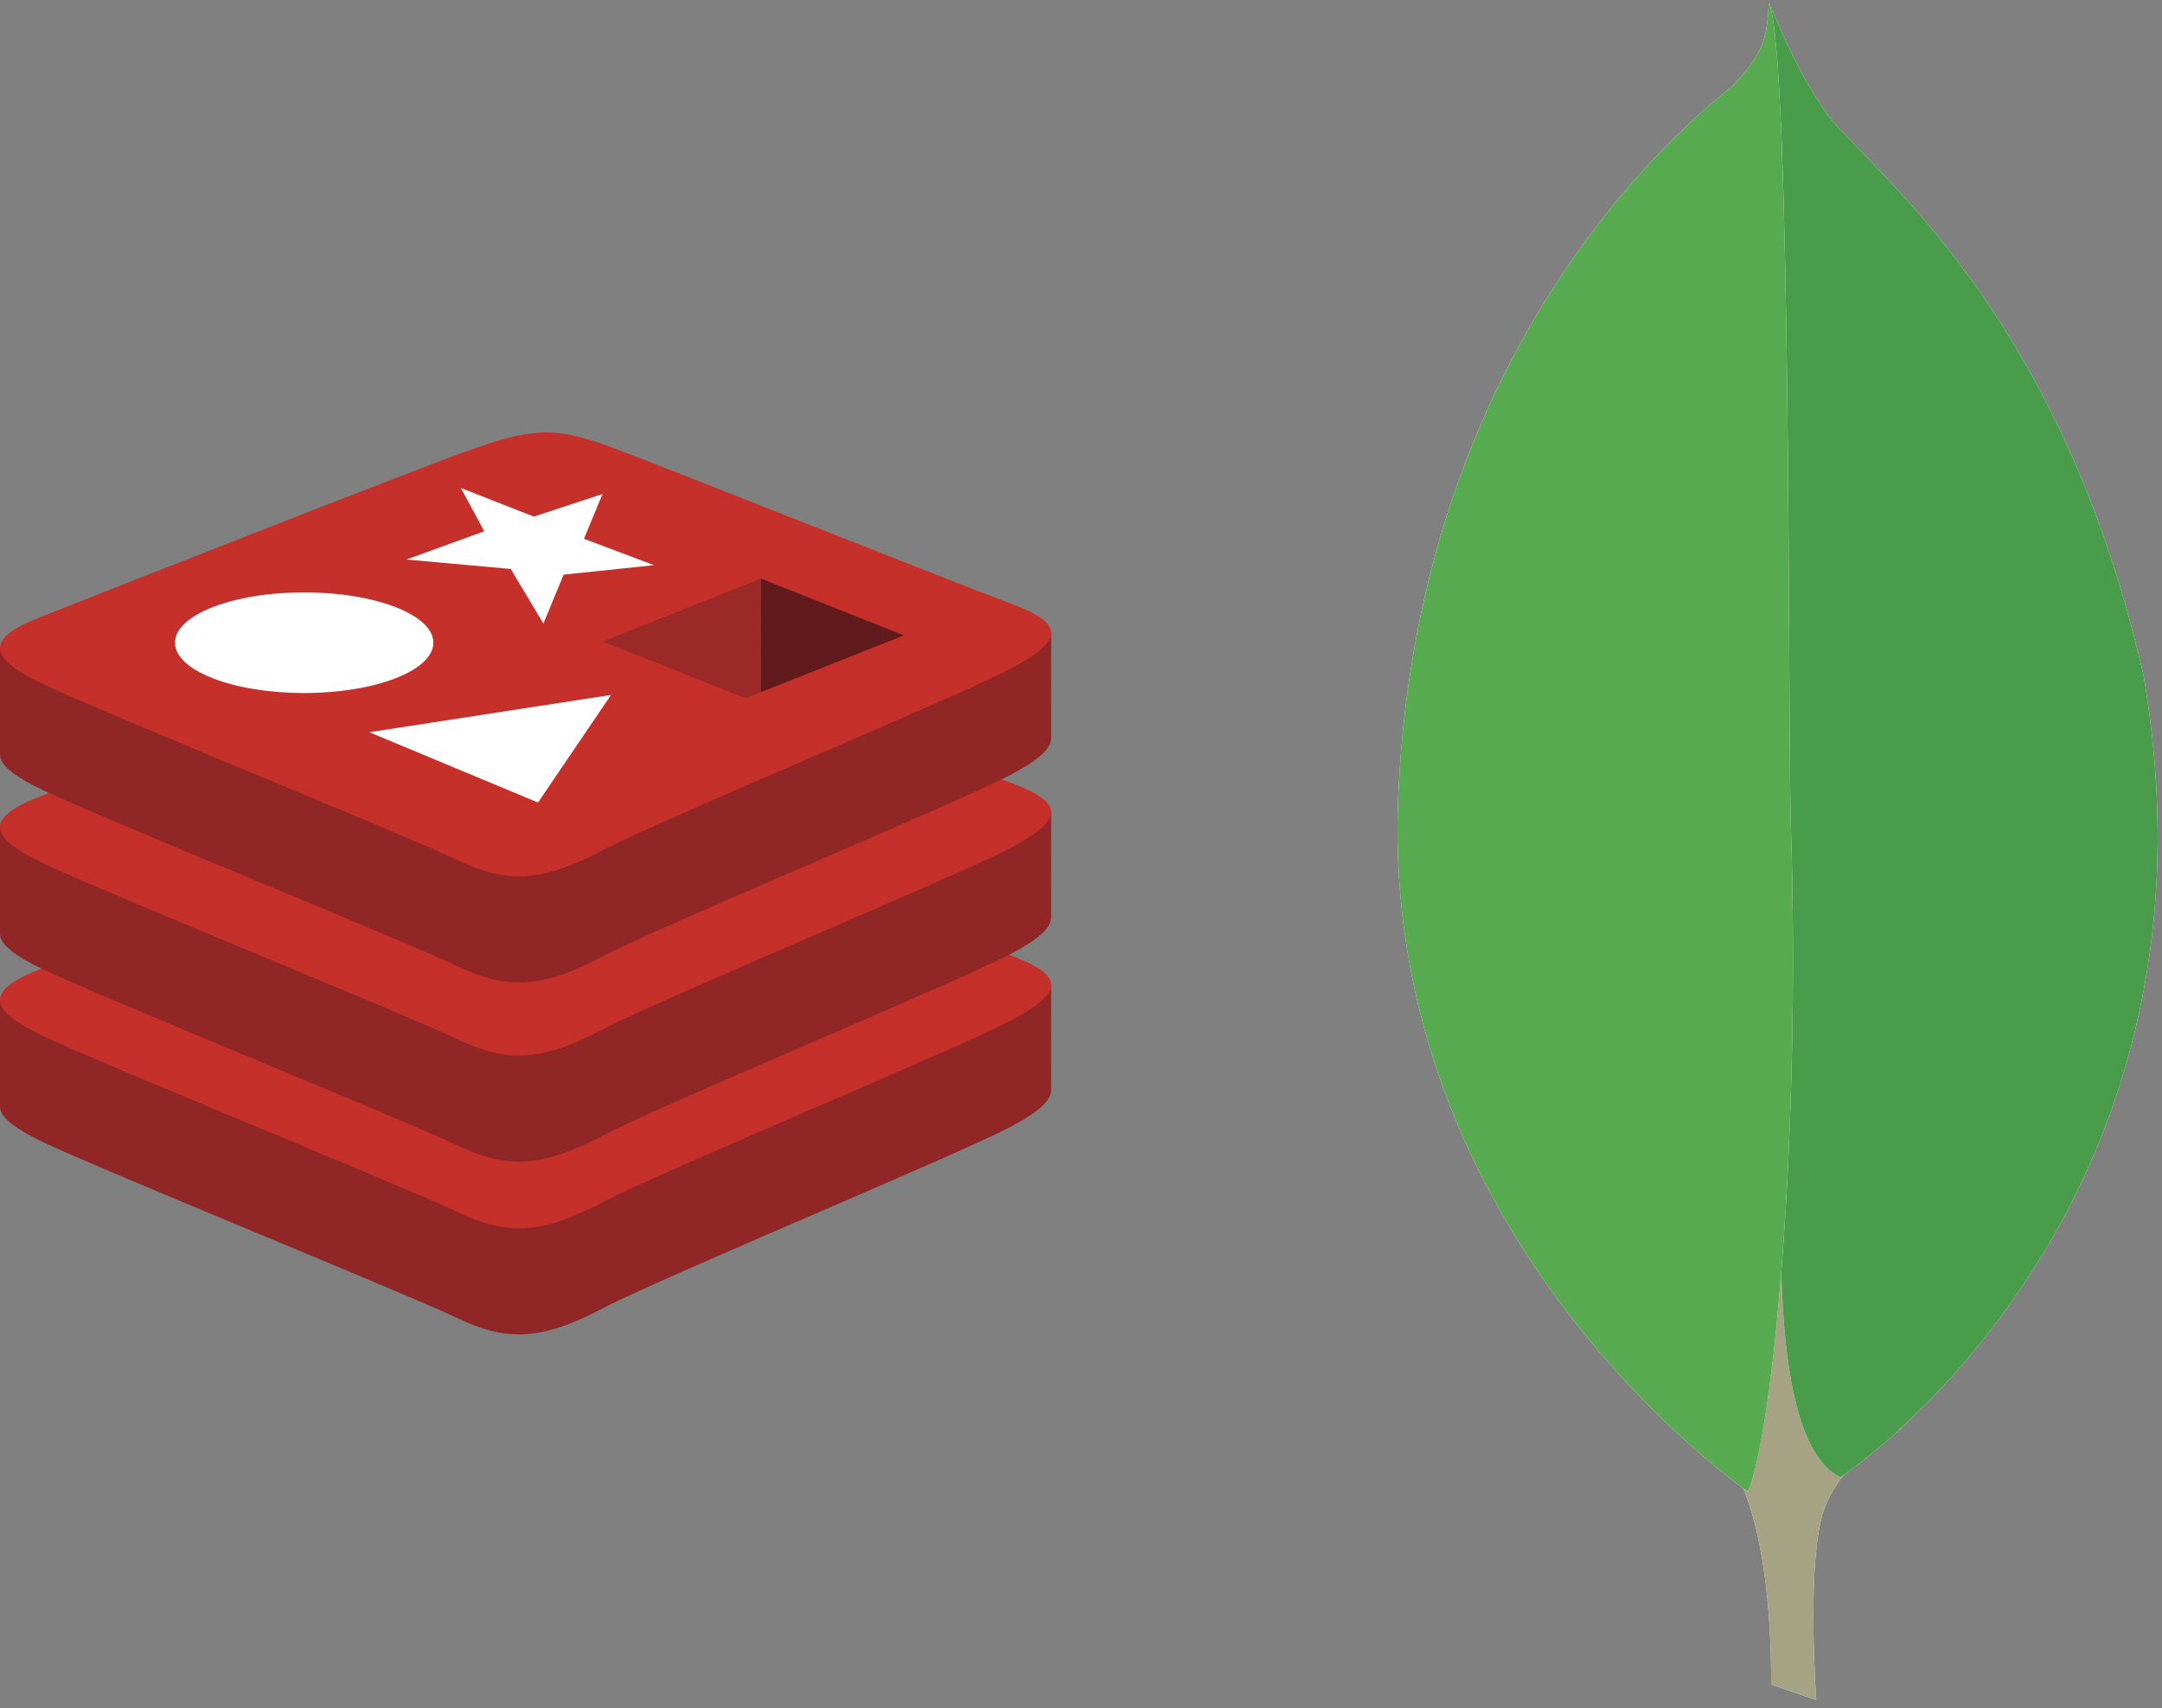 <?xml version="1.0" encoding="UTF-8" standalone="no"?>
<svg width="181px" height="143px" viewBox="0 0 181 143" version="1.1" xmlns="http://www.w3.org/2000/svg" xmlns:xlink="http://www.w3.org/1999/xlink" xmlns:sketch="http://www.bohemiancoding.com/sketch/ns">
    <rect x="0" y="0" width="181" height="143" fill="#808080" stroke="none"/>
    <!-- Generator: Sketch 3.5.2 (25235) - http://www.bohemiancoding.com/sketch -->
    <title>DBS</title>
    <desc>Created with Sketch.</desc>
    <defs></defs>
    <g id="Page-1" stroke="none" stroke-width="1" fill="none" fill-rule="evenodd" sketch:type="MSPage">
        <g id="cu7io.us" sketch:type="MSArtboardGroup" transform="translate(-827, -2130)">
            <g id="About-Me" sketch:type="MSLayerGroup" transform="translate(424, 1460)">
                <g id="DB's" transform="translate(391, 670)" sketch:type="MSShapeGroup">
                    <g id="DBS" transform="translate(12, 0)">
                        <g id="mongodb" transform="translate(117, 0)">
                            <path d="M35.053,142.317 L31.27,141.024 C31.27,141.024 31.732,121.738 24.811,120.354 C20.197,115.001 25.549,-106.659 42.159,119.615 C42.159,119.615 36.438,122.476 35.423,127.367 C34.315,132.166 35.053,142.317 35.053,142.317 L35.053,142.317 L35.053,142.317 L35.053,142.317 Z" id="Shape" fill="#FFFFFF"></path>
                            <path d="M35.053,142.317 L31.27,141.024 C31.27,141.024 31.732,121.738 24.811,120.354 C20.197,115.001 25.549,-106.659 42.159,119.615 C42.159,119.615 36.438,122.476 35.423,127.367 C34.315,132.166 35.053,142.317 35.053,142.317 L35.053,142.317 L35.053,142.317 L35.053,142.317 Z" id="Shape" fill="#A6A385"></path>
                            <path d="M37.084,123.676 C37.084,123.676 70.213,101.897 62.461,56.587 C54.987,23.643 37.36,12.846 35.423,8.693 C33.301,5.74 31.27,0.572 31.27,0.572 L32.655,92.207 C32.655,92.3 29.794,120.261 37.084,123.676" id="Shape" fill="#FFFFFF"></path>
                            <path d="M37.084,123.676 C37.084,123.676 70.213,101.897 62.461,56.587 C54.987,23.643 37.36,12.846 35.423,8.693 C33.301,5.74 31.27,0.572 31.27,0.572 L32.655,92.207 C32.655,92.3 29.794,120.261 37.084,123.676" id="Shape" fill="#499D4A"></path>
                            <path d="M29.333,124.875 C29.333,124.875 -1.767,103.65 0.079,66.277 C1.832,28.903 23.795,10.539 28.04,7.216 C30.809,4.264 30.901,3.156 31.086,0.203 C33.024,4.356 32.655,62.309 32.931,69.137 C33.762,95.437 31.455,119.893 29.333,124.875 L29.333,124.875 L29.333,124.875 L29.333,124.875 Z" id="Shape" fill="#FFFFFF"></path>
                            <path d="M29.333,124.875 C29.333,124.875 -1.767,103.65 0.079,66.277 C1.832,28.903 23.795,10.539 28.04,7.216 C30.809,4.264 30.901,3.156 31.086,0.203 C33.024,4.356 32.655,62.309 32.931,69.137 C33.762,95.437 31.455,119.893 29.333,124.875 L29.333,124.875 L29.333,124.875 L29.333,124.875 Z" id="Shape" fill="#58AA50"></path>
                        </g>
                        <g id="redis" transform="translate(0, 36)">
                            <g id="Group">
                                <path d="M84.552,58.362 C79.856,60.822 55.528,70.875 50.349,73.588 C45.169,76.302 42.292,76.276 38.201,74.31 C34.109,72.344 8.22,61.835 3.557,59.595 C1.226,58.475 0,57.53 0,56.638 L0,47.699 C0,47.699 33.704,40.325 39.146,38.363 C44.587,36.401 46.475,36.331 51.105,38.035 C55.736,39.74 83.424,44.76 88,46.445 C88,46.445 87.998,54.428 87.998,55.257 C87.999,56.141 86.943,57.11 84.552,58.362" id="Shape" fill="#912626"></path>
                                <path d="M84.55,49.476 C79.854,51.935 55.527,61.988 50.348,64.701 C45.169,67.415 42.292,67.389 38.201,65.423 C34.109,63.459 8.221,52.947 3.558,50.709 C-1.106,48.468 -1.204,46.927 3.377,45.124 C7.958,43.321 33.704,33.17 39.146,31.208 C44.587,29.247 46.475,29.175 51.105,30.88 C55.736,32.585 79.918,42.258 84.494,43.942 C89.071,45.628 89.246,47.016 84.55,49.476" id="Shape" fill="#C6302B"></path>
                                <path d="M84.552,43.898 C79.856,46.358 55.528,56.411 50.349,59.125 C45.169,61.838 42.292,61.812 38.201,59.846 C34.109,57.881 8.22,47.371 3.557,45.131 C1.226,44.011 0,43.068 0,42.175 L0,33.235 C0,33.235 33.704,25.861 39.146,23.899 C44.587,21.938 46.475,21.867 51.105,23.571 C55.736,25.276 83.424,30.295 88,31.98 C88,31.98 87.998,39.964 87.998,40.794 C87.999,41.677 86.943,42.646 84.552,43.898" id="Shape" fill="#912626"></path>
                                <path d="M84.55,35.012 C79.854,37.472 55.527,47.524 50.348,50.238 C45.169,52.951 42.292,52.925 38.201,50.959 C34.109,48.995 8.221,38.484 3.558,36.245 C-1.106,34.005 -1.204,32.463 3.377,30.66 C7.958,28.858 33.704,18.706 39.146,16.744 C44.587,14.783 46.475,14.712 51.105,16.416 C55.736,18.121 79.918,27.793 84.494,29.478 C89.071,31.164 89.246,32.552 84.55,35.012 L84.55,35.012" id="Shape" fill="#C6302B"></path>
                                <path d="M84.552,28.898 C79.856,31.358 55.528,41.411 50.349,44.125 C45.169,46.839 42.292,46.812 38.201,44.846 C34.109,42.882 8.22,32.371 3.557,30.131 C1.226,29.011 0,28.067 0,27.175 L0,18.235 C0,18.235 33.704,10.862 39.146,8.9 C44.587,6.938 46.475,6.867 51.105,8.572 C55.736,10.277 83.424,15.296 88,16.981 C88,16.981 87.998,24.965 87.998,25.794 C87.999,26.677 86.943,27.646 84.552,28.898" id="Shape" fill="#912626"></path>
                                <path d="M84.55,20.012 C79.854,22.472 55.527,32.524 50.348,35.238 C45.169,37.951 42.292,37.924 38.201,35.96 C34.109,33.995 8.221,23.484 3.558,21.245 C-1.106,19.005 -1.204,17.463 3.377,15.66 C7.958,13.857 33.704,3.707 39.146,1.744 C44.587,-0.217 46.475,-0.288 51.105,1.417 C55.736,3.122 79.918,12.794 84.494,14.479 C89.071,16.163 89.246,17.552 84.55,20.012" id="Shape" fill="#C6302B"></path>
                                <path d="M54.754,11.316 L47.188,12.105 L45.494,16.201 L42.758,11.631 L34.022,10.842 L40.541,8.479 L38.585,4.853 L44.688,7.251 L50.442,5.358 L48.887,9.108 L54.754,11.316" id="Shape" fill="#FFFFFF"></path>
                                <path d="M45.042,31.186 L30.922,25.3 L51.155,22.179 L45.042,31.186" id="Shape" fill="#FFFFFF"></path>
                                <path d="M25.466,13.592 C31.438,13.592 36.28,15.479 36.28,17.805 C36.28,20.132 31.438,22.018 25.466,22.018 C19.493,22.018 14.651,20.132 14.651,17.805 C14.651,15.479 19.493,13.592 25.466,13.592" id="Shape" fill="#FFFFFF"></path>
                                <path d="M63.695,12.436 L75.67,17.191 L63.705,21.942 L63.695,12.436" id="Shape" fill="#621B1C"></path>
                                <path d="M50.447,17.702 L63.695,12.436 L63.705,21.942 L62.406,22.453 L50.447,17.702" id="Shape" fill="#9A2928"></path>
                            </g>
                        </g>
                    </g>
                </g>
            </g>
        </g>
    </g>
</svg>